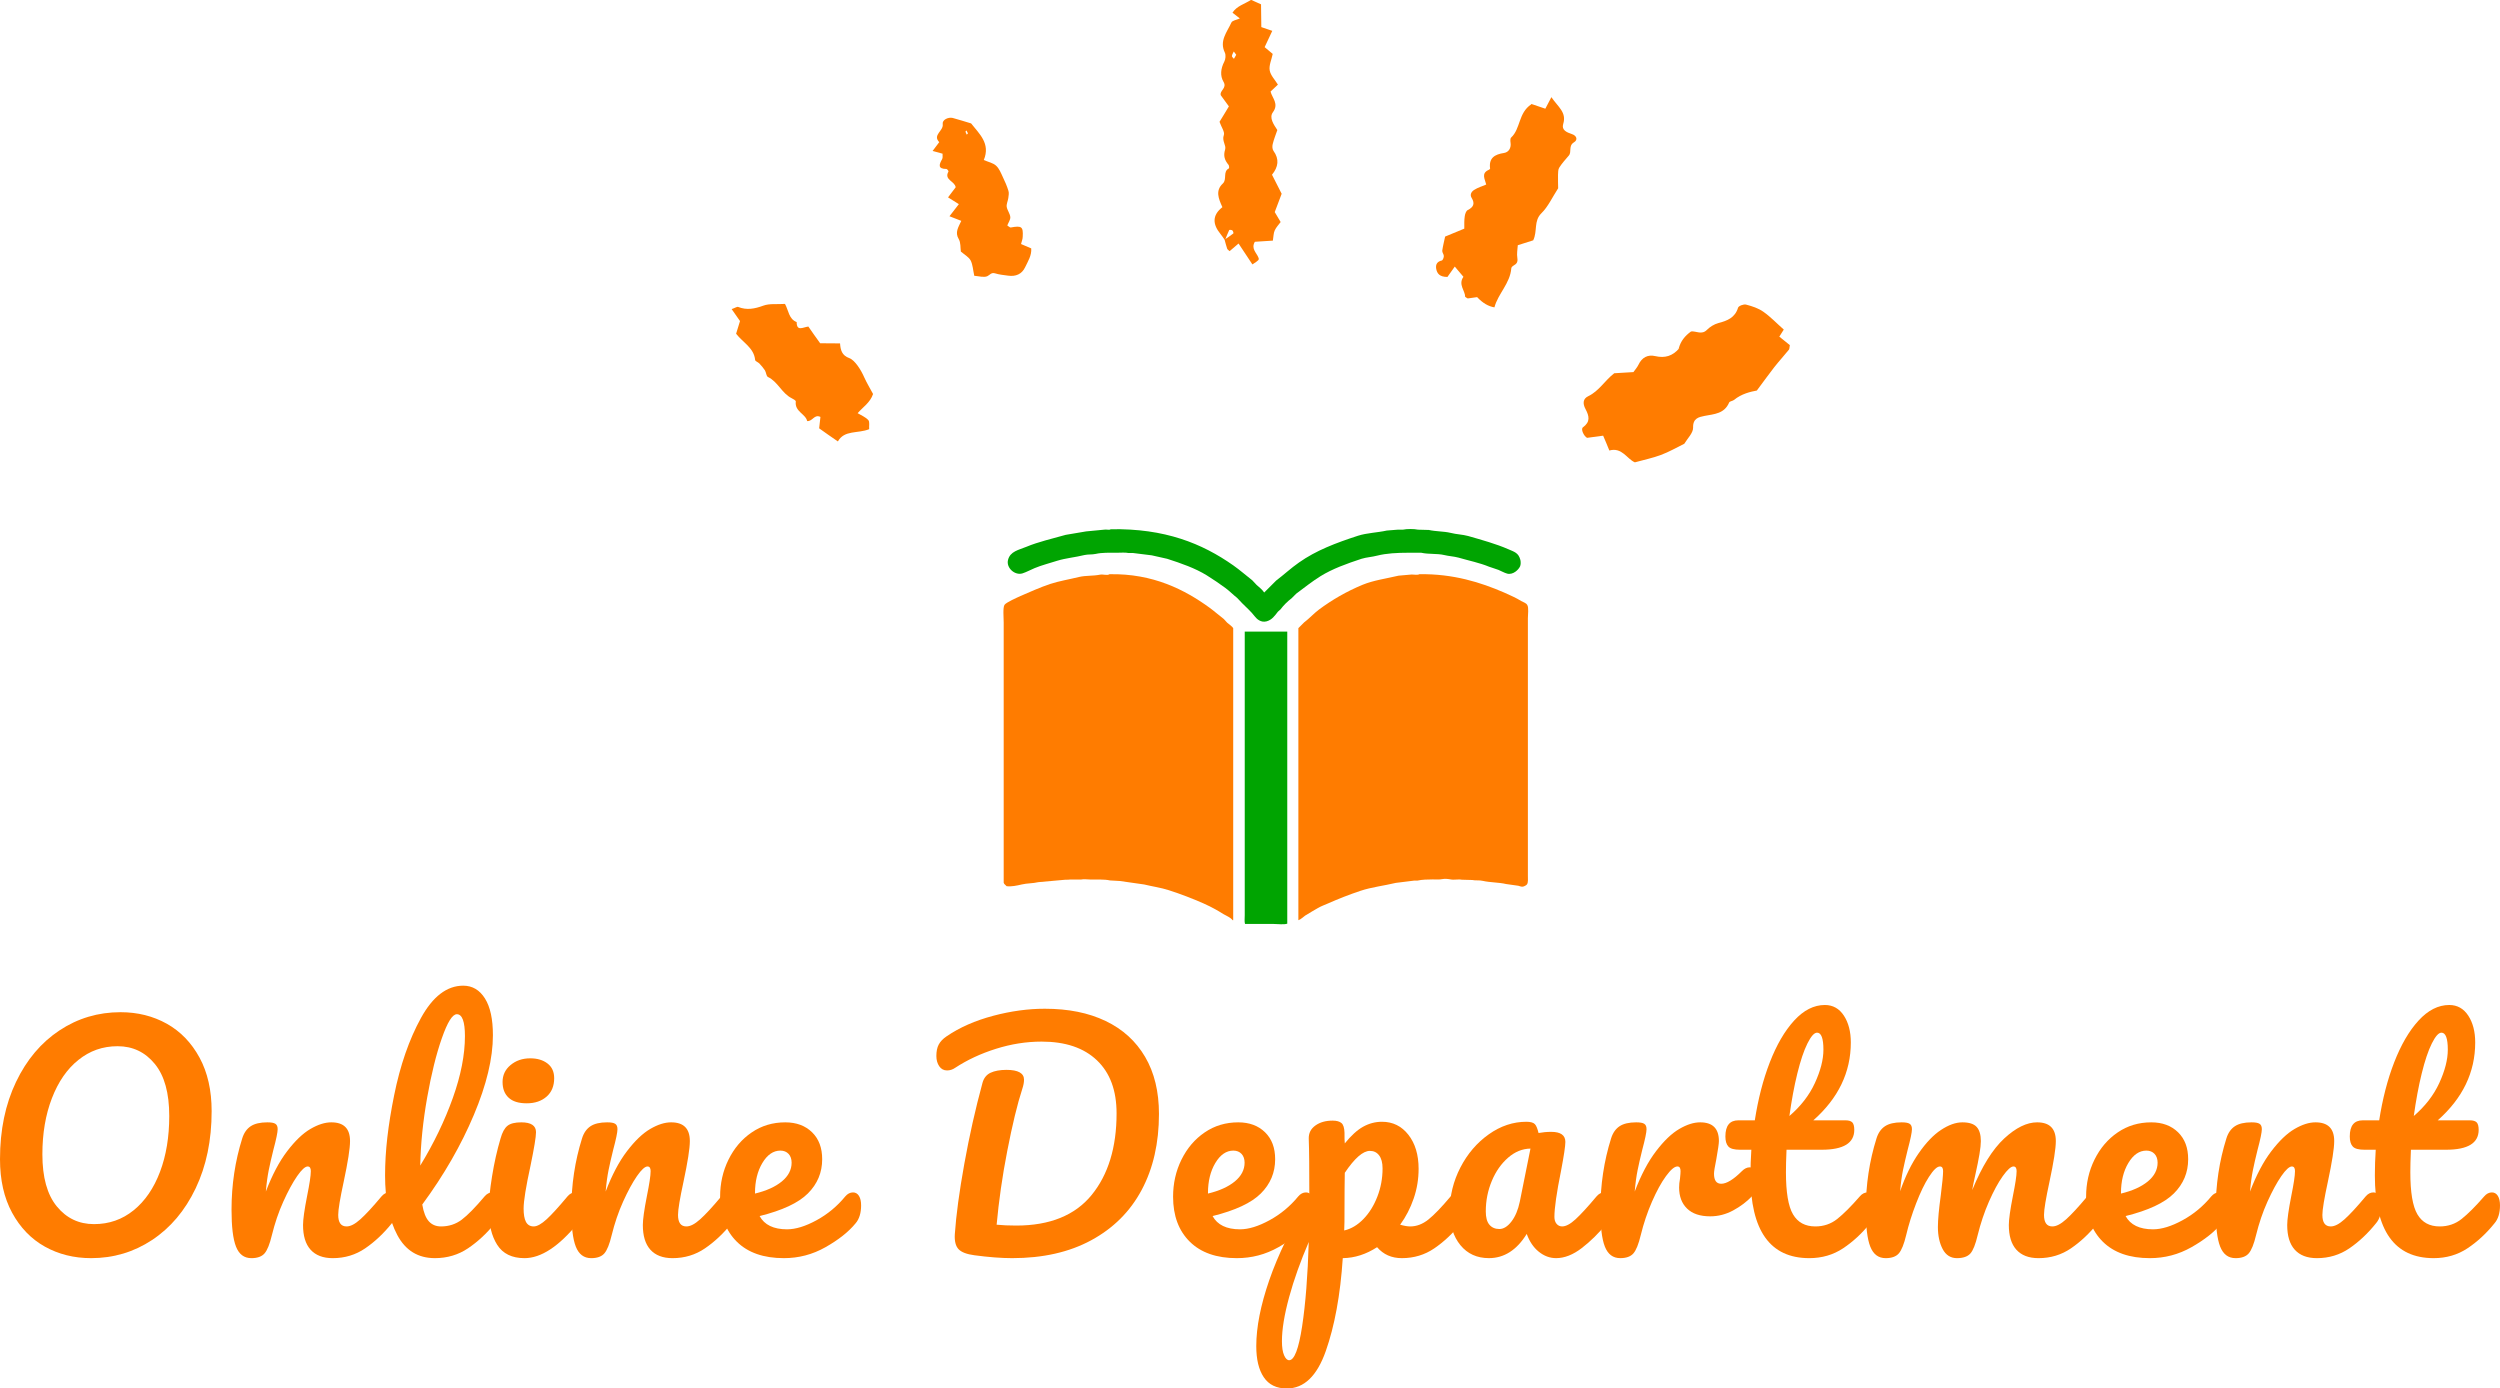 <?xml version="1.0" encoding="UTF-8"?><svg id="_イヤー_2" xmlns="http://www.w3.org/2000/svg" viewBox="0 0 173.41 96.31"><defs><style>.cls-1,.cls-2{fill:#ff7c00;}.cls-2,.cls-3{fill-rule:evenodd;}.cls-3{fill:#00a401;}</style></defs><g id="main"><g><path class="cls-1" d="M3.11,86.47c-.95-.53-1.71-1.32-2.27-2.35-.56-1.03-.84-2.27-.84-3.71,0-2.03,.37-3.81,1.11-5.36,.74-1.55,1.75-2.74,3.02-3.58,1.27-.84,2.68-1.26,4.23-1.26,1.19,0,2.26,.27,3.21,.8,.95,.53,1.71,1.32,2.27,2.35,.56,1.03,.84,2.27,.84,3.71,0,2.03-.37,3.81-1.11,5.36-.74,1.55-1.75,2.74-3.02,3.58-1.27,.84-2.68,1.26-4.23,1.26-1.19,0-2.26-.27-3.21-.8Zm6.16-2.52c.79-.64,1.4-1.53,1.83-2.67,.43-1.14,.64-2.43,.64-3.87,0-1.59-.33-2.79-1-3.61s-1.53-1.23-2.58-1.23-1.93,.32-2.72,.95c-.79,.63-1.4,1.52-1.84,2.66-.44,1.14-.66,2.44-.66,3.89,0,1.59,.33,2.79,1,3.61,.67,.82,1.53,1.23,2.58,1.23s1.96-.32,2.75-.96Z"/><path class="cls-1" d="M16.37,86.47c-.21-.53-.31-1.39-.31-2.56,0-1.73,.25-3.38,.74-4.94,.12-.39,.32-.67,.59-.85,.27-.18,.66-.27,1.15-.27,.27,0,.45,.03,.56,.1,.11,.07,.16,.19,.16,.38,0,.21-.1,.69-.3,1.44-.13,.53-.24,1-.32,1.4s-.15,.89-.2,1.48c.44-1.15,.93-2.08,1.48-2.8,.55-.72,1.08-1.23,1.61-1.54,.53-.31,1.01-.46,1.45-.46,.87,0,1.3,.43,1.3,1.3,0,.52-.15,1.46-.44,2.82-.25,1.16-.38,1.93-.38,2.3,0,.53,.19,.8,.58,.8,.27,0,.58-.16,.95-.49,.37-.33,.86-.86,1.47-1.59,.16-.19,.34-.28,.54-.28,.17,0,.31,.08,.41,.24,.1,.16,.15,.38,.15,.66,0,.53-.13,.95-.38,1.24-.57,.71-1.19,1.29-1.85,1.74-.66,.45-1.41,.68-2.25,.68-.68,0-1.19-.2-1.54-.59-.35-.39-.52-.96-.52-1.71,0-.37,.09-1.04,.28-2,.17-.84,.26-1.42,.26-1.74,0-.21-.07-.32-.22-.32-.17,0-.42,.22-.73,.67-.31,.45-.63,1.04-.96,1.77-.33,.73-.59,1.51-.79,2.32-.15,.63-.32,1.05-.51,1.27s-.5,.33-.91,.33c-.51,0-.86-.27-1.07-.8Z"/><path class="cls-1" d="M34.56,82.95c.1,.16,.15,.38,.15,.66,0,.53-.13,.95-.38,1.24-.57,.71-1.2,1.29-1.87,1.74-.67,.45-1.44,.68-2.29,.68-1.17,0-2.04-.53-2.61-1.6-.57-1.07-.85-2.45-.85-4.14s.21-3.48,.63-5.56c.42-2.08,1.04-3.87,1.86-5.36,.82-1.49,1.8-2.24,2.93-2.24,.64,0,1.14,.3,1.51,.89,.37,.59,.55,1.44,.55,2.55,0,1.59-.44,3.43-1.32,5.52-.88,2.09-2.07,4.17-3.58,6.22,.09,.55,.25,.94,.46,1.17,.21,.23,.49,.35,.84,.35,.55,0,1.03-.16,1.44-.47,.41-.31,.94-.85,1.58-1.61,.16-.19,.34-.28,.54-.28,.17,0,.31,.08,.41,.24Zm-3.91-10.94c-.39,1.11-.73,2.48-1.02,4.12s-.45,3.21-.48,4.72c.95-1.56,1.7-3.12,2.26-4.69,.56-1.57,.84-3,.84-4.29,0-1.01-.19-1.52-.56-1.52-.31,0-.65,.55-1.04,1.66Z"/><path class="cls-1" d="M34.49,86.35c-.39-.61-.59-1.43-.59-2.44,0-.6,.08-1.37,.23-2.31,.15-.94,.35-1.82,.59-2.63,.12-.43,.28-.72,.48-.88,.2-.16,.52-.24,.96-.24,.68,0,1.02,.23,1.02,.68,0,.33-.13,1.11-.38,2.32-.32,1.47-.48,2.46-.48,2.98,0,.4,.05,.71,.16,.92,.11,.21,.29,.32,.54,.32,.24,0,.54-.17,.9-.5,.36-.33,.84-.86,1.44-1.58,.16-.19,.34-.28,.54-.28,.17,0,.31,.08,.41,.24,.1,.16,.15,.38,.15,.66,0,.53-.13,.95-.38,1.24-1.32,1.61-2.55,2.42-3.7,2.42-.87,0-1.5-.31-1.89-.92Zm.79-10.21c-.28-.26-.42-.62-.42-1.09s.18-.86,.55-1.17c.37-.31,.82-.47,1.37-.47,.49,0,.89,.12,1.2,.36s.46,.58,.46,1.02c0,.53-.17,.96-.52,1.27-.35,.31-.81,.47-1.38,.47s-.98-.13-1.26-.39Z"/><path class="cls-1" d="M39.94,86.47c-.21-.53-.31-1.39-.31-2.56,0-1.73,.25-3.38,.74-4.94,.12-.39,.32-.67,.59-.85,.27-.18,.66-.27,1.15-.27,.27,0,.45,.03,.56,.1,.11,.07,.16,.19,.16,.38,0,.21-.1,.69-.3,1.44-.13,.53-.24,1-.32,1.4s-.15,.89-.2,1.48c.44-1.15,.93-2.08,1.48-2.8,.55-.72,1.08-1.23,1.61-1.54,.53-.31,1.01-.46,1.45-.46,.87,0,1.3,.43,1.3,1.3,0,.52-.15,1.46-.44,2.82-.25,1.16-.38,1.93-.38,2.3,0,.53,.19,.8,.58,.8,.27,0,.58-.16,.95-.49,.37-.33,.86-.86,1.47-1.59,.16-.19,.34-.28,.54-.28,.17,0,.31,.08,.41,.24,.1,.16,.15,.38,.15,.66,0,.53-.13,.95-.38,1.24-.57,.71-1.19,1.29-1.85,1.74-.66,.45-1.41,.68-2.25,.68-.68,0-1.19-.2-1.54-.59-.35-.39-.52-.96-.52-1.71,0-.37,.09-1.04,.28-2,.17-.84,.26-1.42,.26-1.74,0-.21-.07-.32-.22-.32-.17,0-.42,.22-.73,.67-.31,.45-.63,1.04-.96,1.77-.33,.73-.59,1.51-.79,2.32-.15,.63-.32,1.05-.51,1.27s-.5,.33-.91,.33c-.51,0-.86-.27-1.07-.8Z"/><path class="cls-1" d="M59.58,82.95c.1,.16,.15,.38,.15,.66,0,.53-.13,.95-.38,1.24-.49,.6-1.19,1.15-2.09,1.66-.9,.51-1.86,.76-2.89,.76-1.4,0-2.49-.38-3.26-1.14s-1.16-1.8-1.16-3.12c0-.92,.19-1.78,.58-2.57,.39-.79,.92-1.42,1.61-1.89,.69-.47,1.46-.7,2.33-.7,.77,0,1.39,.23,1.86,.69s.7,1.08,.7,1.87c0,.92-.33,1.71-.99,2.37s-1.78,1.18-3.35,1.57c.33,.61,.97,.92,1.9,.92,.6,0,1.28-.21,2.05-.63,.77-.42,1.43-.97,1.99-1.65,.16-.19,.34-.28,.54-.28,.17,0,.31,.08,.41,.24Zm-6.7-2.28c-.34,.57-.51,1.27-.51,2.08v.04c.79-.19,1.41-.47,1.86-.84,.45-.37,.68-.81,.68-1.3,0-.25-.07-.46-.21-.61-.14-.15-.33-.23-.57-.23-.49,0-.91,.29-1.25,.86Z"/><path class="cls-1" d="M67.59,87.07c-.53-.07-.9-.21-1.1-.42-.2-.21-.29-.56-.26-1.04,.09-1.32,.31-2.95,.66-4.89,.35-1.94,.77-3.81,1.26-5.61,.09-.33,.28-.57,.56-.7,.28-.13,.65-.2,1.1-.2,.81,0,1.22,.23,1.22,.68,0,.19-.04,.4-.12,.64-.35,1.07-.69,2.5-1.04,4.29-.35,1.79-.59,3.5-.74,5.13,.4,.04,.85,.06,1.36,.06,2.33,0,4.08-.71,5.23-2.12,1.15-1.41,1.73-3.3,1.73-5.66,0-1.59-.45-2.81-1.36-3.68-.91-.87-2.19-1.3-3.84-1.3-1.07,0-2.12,.17-3.17,.5-1.05,.33-1.99,.77-2.83,1.32-.17,.12-.36,.18-.56,.18-.23,0-.41-.1-.54-.29-.13-.19-.2-.43-.2-.71,0-.32,.05-.58,.16-.79,.11-.21,.29-.4,.54-.57,.92-.63,2-1.1,3.24-1.43,1.24-.33,2.43-.49,3.58-.49,1.63,0,3.03,.28,4.22,.85,1.19,.57,2.1,1.4,2.74,2.49,.64,1.09,.96,2.41,.96,3.96,0,2.01-.4,3.77-1.2,5.27s-1.97,2.66-3.5,3.49c-1.53,.83-3.36,1.24-5.48,1.24-.77,0-1.65-.07-2.62-.2Z"/><path class="cls-1" d="M91,82.95c.1,.16,.15,.38,.15,.66,0,.53-.13,.95-.38,1.24-.49,.6-1.19,1.15-2.09,1.66-.9,.51-1.86,.76-2.89,.76-1.4,0-2.49-.38-3.26-1.14s-1.16-1.8-1.16-3.12c0-.92,.19-1.78,.58-2.57,.39-.79,.92-1.42,1.61-1.89,.69-.47,1.46-.7,2.33-.7,.77,0,1.39,.23,1.86,.69,.47,.46,.7,1.08,.7,1.87,0,.92-.33,1.71-.99,2.37-.66,.66-1.78,1.18-3.35,1.57,.33,.61,.97,.92,1.9,.92,.6,0,1.28-.21,2.05-.63,.77-.42,1.43-.97,1.99-1.65,.16-.19,.34-.28,.54-.28,.17,0,.31,.08,.41,.24Zm-6.7-2.28c-.34,.57-.51,1.27-.51,2.08v.04c.79-.19,1.41-.47,1.86-.84,.45-.37,.68-.81,.68-1.3,0-.25-.07-.46-.21-.61-.14-.15-.33-.23-.57-.23-.49,0-.91,.29-1.25,.86Z"/><path class="cls-1" d="M101.57,82.95c.1,.16,.15,.38,.15,.66,0,.53-.13,.95-.38,1.24-.57,.71-1.19,1.29-1.85,1.74-.66,.45-1.41,.68-2.25,.68-.71,0-1.28-.25-1.72-.76-.76,.49-1.55,.75-2.38,.76-.17,2.57-.57,4.72-1.18,6.45-.61,1.73-1.51,2.59-2.7,2.59-.72,0-1.25-.26-1.6-.78s-.52-1.24-.52-2.16c0-1.31,.3-2.83,.9-4.57,.6-1.74,1.53-3.66,2.78-5.75,0-1.95-.01-3.3-.04-4.06-.01-.39,.14-.69,.46-.92,.32-.23,.72-.34,1.2-.34,.28,0,.48,.06,.61,.17,.13,.11,.2,.34,.21,.67,0,.33,0,.58,.02,.74,.43-.53,.85-.92,1.26-1.15,.41-.23,.85-.35,1.32-.35,.75,0,1.36,.3,1.83,.9,.47,.6,.71,1.39,.71,2.36,0,.71-.11,1.39-.34,2.06-.23,.67-.54,1.27-.94,1.82,.28,.08,.51,.12,.7,.12,.44,0,.86-.16,1.26-.48,.4-.32,.91-.85,1.54-1.6,.16-.19,.34-.28,.54-.28,.17,0,.31,.08,.41,.24Zm-11.25,9.05c.24-1.57,.39-3.52,.46-5.85-.57,1.33-1.03,2.61-1.36,3.82-.33,1.21-.5,2.23-.5,3.06,0,.43,.05,.75,.15,.98,.1,.23,.22,.34,.35,.34,.36,0,.66-.78,.9-2.35Zm4.25-7.44c.41-.42,.73-.94,.97-1.56,.24-.62,.36-1.27,.36-1.95,0-.4-.08-.7-.24-.91-.16-.21-.37-.31-.64-.31-.48,0-1.06,.51-1.74,1.52-.01,.59-.02,1.45-.02,2.58,0,.61,0,1.09-.02,1.42,.48-.11,.92-.37,1.33-.79Z"/><path class="cls-1" d="M101.3,86.37c-.49-.6-.74-1.39-.74-2.36,0-1.07,.25-2.08,.74-3.03,.49-.95,1.15-1.72,1.97-2.3,.82-.58,1.69-.87,2.61-.87,.29,0,.49,.06,.59,.17,.1,.11,.18,.32,.25,.61,.28-.05,.57-.08,.88-.08,.65,0,.98,.23,.98,.7,0,.28-.1,.95-.3,2-.31,1.53-.46,2.6-.46,3.2,0,.2,.05,.36,.15,.48,.1,.12,.23,.18,.39,.18,.25,0,.56-.16,.92-.49,.36-.33,.85-.86,1.46-1.59,.16-.19,.34-.28,.54-.28,.17,0,.31,.08,.41,.24,.1,.16,.15,.38,.15,.66,0,.53-.13,.95-.38,1.24-.55,.68-1.13,1.25-1.74,1.72-.61,.47-1.21,.7-1.78,.7-.44,0-.84-.15-1.21-.45-.37-.3-.64-.71-.83-1.23-.69,1.12-1.57,1.68-2.62,1.68-.83,0-1.49-.3-1.98-.9Zm3.54-1.64c.27-.35,.46-.81,.58-1.38l.74-3.68c-.56,.01-1.08,.22-1.55,.63-.47,.41-.85,.94-1.13,1.61-.28,.67-.42,1.37-.42,2.12,0,.41,.08,.72,.25,.92,.17,.2,.4,.3,.69,.3s.57-.17,.84-.52Z"/><path class="cls-1" d="M111.32,86.47c-.21-.53-.31-1.39-.31-2.56,0-1.73,.25-3.38,.74-4.94,.12-.39,.32-.67,.59-.85,.27-.18,.66-.27,1.15-.27,.27,0,.45,.03,.56,.1,.11,.07,.16,.19,.16,.38,0,.21-.1,.69-.3,1.44-.13,.53-.24,1-.32,1.4s-.15,.89-.2,1.48c.44-1.15,.93-2.08,1.48-2.8,.55-.72,1.08-1.23,1.61-1.54,.53-.31,1.01-.46,1.45-.46,.87,0,1.3,.43,1.3,1.3,0,.17-.06,.59-.18,1.26-.11,.53-.16,.87-.16,1,0,.47,.17,.7,.5,.7,.37,0,.85-.29,1.44-.88,.17-.17,.35-.26,.54-.26,.17,0,.31,.08,.41,.23,.1,.15,.15,.36,.15,.61,0,.49-.13,.88-.4,1.16-.37,.39-.81,.72-1.31,.99-.5,.27-1.03,.41-1.59,.41-.71,0-1.24-.18-1.61-.54-.37-.36-.55-.85-.55-1.46,0-.2,.02-.4,.06-.6,.03-.27,.04-.45,.04-.54,0-.21-.07-.32-.22-.32-.2,0-.46,.22-.79,.67-.33,.45-.65,1.04-.97,1.77-.32,.73-.58,1.51-.78,2.32-.15,.63-.32,1.05-.51,1.27s-.5,.33-.91,.33c-.51,0-.86-.27-1.07-.8Z"/><path class="cls-1" d="M129.95,82.95c.1,.16,.15,.38,.15,.66,0,.53-.13,.95-.38,1.24-.57,.71-1.2,1.29-1.88,1.74-.68,.45-1.46,.68-2.34,.68-2.72,0-4.08-1.91-4.08-5.74,0-.59,.02-1.18,.06-1.78h-.78c-.4,0-.67-.07-.81-.22-.14-.15-.21-.38-.21-.7,0-.75,.3-1.12,.9-1.12h1.14c.23-1.47,.57-2.81,1.04-4.02,.47-1.21,1.03-2.18,1.69-2.9s1.37-1.08,2.13-1.08c.56,0,1,.25,1.32,.74,.32,.49,.48,1.11,.48,1.86,0,2.07-.87,3.87-2.6,5.4h2.24c.21,0,.37,.05,.46,.14,.09,.09,.14,.27,.14,.52,0,.92-.75,1.38-2.26,1.38h-2.44c-.03,.67-.04,1.19-.04,1.56,0,1.39,.16,2.36,.49,2.92,.33,.56,.84,.84,1.55,.84,.57,0,1.08-.17,1.52-.52,.44-.35,.96-.87,1.56-1.56,.16-.19,.34-.28,.54-.28,.17,0,.31,.08,.41,.24Zm-4.58-10.57c-.25,.5-.48,1.19-.7,2.08-.22,.89-.4,1.87-.55,2.95,.79-.68,1.38-1.44,1.77-2.29,.39-.85,.59-1.62,.59-2.31,0-.79-.15-1.18-.44-1.18-.2,0-.42,.25-.67,.75Z"/><path class="cls-1" d="M129.73,86.47c-.21-.53-.31-1.39-.31-2.56,0-1.73,.25-3.38,.74-4.94,.12-.39,.32-.67,.59-.85,.27-.18,.66-.27,1.15-.27,.27,0,.45,.03,.56,.1,.11,.07,.16,.19,.16,.38,0,.21-.1,.69-.3,1.44-.13,.53-.24,1-.32,1.39-.08,.39-.15,.88-.2,1.47,.36-1.04,.79-1.92,1.29-2.64,.5-.72,1.01-1.26,1.54-1.61,.53-.35,1.02-.53,1.49-.53s.8,.11,.99,.32c.19,.21,.29,.54,.29,.98s-.13,1.2-.38,2.32c-.11,.48-.18,.84-.22,1.08,.67-1.64,1.41-2.83,2.22-3.58,.81-.75,1.57-1.12,2.28-1.12,.87,0,1.3,.43,1.3,1.3,0,.52-.15,1.46-.44,2.82-.25,1.16-.38,1.93-.38,2.3,0,.53,.19,.8,.58,.8,.27,0,.58-.16,.95-.49,.37-.33,.86-.86,1.47-1.59,.16-.19,.34-.28,.54-.28,.17,0,.31,.08,.41,.24,.1,.16,.15,.38,.15,.66,0,.53-.13,.95-.38,1.24-.57,.71-1.19,1.29-1.85,1.74-.66,.45-1.41,.68-2.25,.68-.68,0-1.19-.2-1.54-.59-.35-.39-.52-.96-.52-1.71,0-.37,.09-1.04,.28-2,.17-.84,.26-1.42,.26-1.74,0-.21-.07-.32-.22-.32-.17,0-.42,.22-.74,.67-.32,.45-.64,1.04-.96,1.77-.32,.73-.58,1.51-.78,2.32-.15,.64-.32,1.07-.51,1.28-.19,.21-.5,.32-.93,.32s-.77-.21-.99-.63c-.22-.42-.33-.93-.33-1.53,0-.51,.07-1.24,.2-2.2,.11-.85,.16-1.41,.16-1.68,0-.21-.07-.32-.22-.32-.2,0-.45,.24-.76,.72s-.6,1.09-.89,1.84c-.29,.75-.52,1.48-.69,2.2-.15,.63-.32,1.05-.51,1.27-.19,.22-.5,.33-.91,.33-.51,0-.86-.27-1.07-.8Z"/><path class="cls-1" d="M154.33,82.95c.1,.16,.15,.38,.15,.66,0,.53-.13,.95-.38,1.24-.49,.6-1.19,1.15-2.09,1.66-.9,.51-1.86,.76-2.89,.76-1.4,0-2.49-.38-3.26-1.14s-1.16-1.8-1.16-3.12c0-.92,.19-1.78,.58-2.57,.39-.79,.92-1.42,1.61-1.89,.69-.47,1.46-.7,2.33-.7,.77,0,1.39,.23,1.86,.69s.7,1.08,.7,1.87c0,.92-.33,1.71-.99,2.37s-1.78,1.18-3.35,1.57c.33,.61,.97,.92,1.9,.92,.6,0,1.28-.21,2.05-.63,.77-.42,1.43-.97,1.99-1.65,.16-.19,.34-.28,.54-.28,.17,0,.31,.08,.41,.24Zm-6.7-2.28c-.34,.57-.51,1.27-.51,2.08v.04c.79-.19,1.41-.47,1.86-.84,.45-.37,.68-.81,.68-1.3,0-.25-.07-.46-.21-.61-.14-.15-.33-.23-.57-.23-.49,0-.91,.29-1.25,.86Z"/><path class="cls-1" d="M154,86.47c-.21-.53-.31-1.39-.31-2.56,0-1.73,.25-3.38,.74-4.94,.12-.39,.32-.67,.59-.85,.27-.18,.66-.27,1.15-.27,.27,0,.45,.03,.56,.1,.11,.07,.16,.19,.16,.38,0,.21-.1,.69-.3,1.44-.13,.53-.24,1-.32,1.4s-.15,.89-.2,1.48c.44-1.15,.93-2.08,1.48-2.8,.55-.72,1.08-1.23,1.61-1.54,.53-.31,1.01-.46,1.45-.46,.87,0,1.3,.43,1.3,1.3,0,.52-.15,1.46-.44,2.82-.25,1.16-.38,1.93-.38,2.3,0,.53,.19,.8,.58,.8,.27,0,.58-.16,.95-.49,.37-.33,.86-.86,1.47-1.59,.16-.19,.34-.28,.54-.28,.17,0,.31,.08,.41,.24,.1,.16,.15,.38,.15,.66,0,.53-.13,.95-.38,1.24-.57,.71-1.19,1.29-1.85,1.74-.66,.45-1.41,.68-2.25,.68-.68,0-1.19-.2-1.54-.59-.35-.39-.52-.96-.52-1.71,0-.37,.09-1.04,.28-2,.17-.84,.26-1.42,.26-1.74,0-.21-.07-.32-.22-.32-.17,0-.42,.22-.73,.67-.31,.45-.63,1.04-.96,1.77-.33,.73-.59,1.51-.79,2.32-.15,.63-.32,1.05-.51,1.27s-.5,.33-.91,.33c-.51,0-.86-.27-1.07-.8Z"/><path class="cls-1" d="M173.26,82.95c.1,.16,.15,.38,.15,.66,0,.53-.13,.95-.38,1.24-.57,.71-1.2,1.29-1.88,1.74-.68,.45-1.46,.68-2.34,.68-2.72,0-4.08-1.91-4.08-5.74,0-.59,.02-1.18,.06-1.78h-.78c-.4,0-.67-.07-.81-.22-.14-.15-.21-.38-.21-.7,0-.75,.3-1.12,.9-1.12h1.14c.23-1.47,.57-2.81,1.04-4.02,.47-1.21,1.03-2.18,1.69-2.9s1.37-1.08,2.13-1.08c.56,0,1,.25,1.32,.74,.32,.49,.48,1.11,.48,1.86,0,2.07-.87,3.87-2.6,5.4h2.24c.21,0,.37,.05,.46,.14,.09,.09,.14,.27,.14,.52,0,.92-.75,1.38-2.26,1.38h-2.44c-.03,.67-.04,1.19-.04,1.56,0,1.39,.16,2.36,.49,2.92,.33,.56,.84,.84,1.55,.84,.57,0,1.08-.17,1.52-.52,.44-.35,.96-.87,1.56-1.56,.16-.19,.34-.28,.54-.28,.17,0,.31,.08,.41,.24Zm-4.58-10.57c-.25,.5-.48,1.19-.7,2.08-.22,.89-.4,1.87-.55,2.95,.79-.68,1.38-1.44,1.77-2.29,.39-.85,.59-1.62,.59-2.31,0-.79-.15-1.18-.44-1.18-.2,0-.42,.25-.67,.75Z"/></g><g><path class="cls-1" d="M116.45,24.15c.13-.49,.43-.86,.85-1.16,.35-.04,.74,.26,1.1-.11,.21-.21,.5-.39,.79-.47,.62-.16,1.16-.37,1.37-1.07,.04-.12,.39-.26,.56-.21,.42,.11,.85,.25,1.2,.5,.5,.35,.92,.8,1.41,1.23l-.31,.49,.73,.59c-.03,.15-.02,.25-.06,.31-.33,.41-.69,.8-1.02,1.22-.37,.48-.73,.97-1.21,1.62-.43,.08-1.06,.22-1.58,.65-.1,.08-.3,.09-.34,.18-.33,.78-1.03,.8-1.71,.93-.39,.08-.81,.16-.79,.81,.01,.37-.39,.75-.61,1.12-.53,.26-1.06,.57-1.63,.78-.56,.21-1.15,.33-1.8,.51-.55-.23-.89-1.07-1.77-.82-.15-.37-.28-.69-.43-1.03l-1.11,.15c-.2-.08-.47-.6-.29-.73,.52-.38,.44-.77,.18-1.26-.22-.41-.17-.73,.19-.9,.75-.36,1.14-1.08,1.8-1.59,.41-.02,.84-.05,1.33-.08,.11-.16,.26-.32,.35-.51,.24-.51,.65-.72,1.16-.6,.68,.16,1.21-.01,1.66-.53v-.02Z"/><path class="cls-1" d="M106.22,7.21l.97,.33,.42-.8c.47,.69,1.07,1.05,.82,1.86-.13,.42,.24,.58,.6,.7,.34,.11,.43,.4,.15,.57-.41,.25-.14,.66-.36,.92-.23,.27-.47,.53-.66,.83-.09,.13-.08,.34-.09,.51,0,.35,0,.7,.01,.93-.42,.65-.7,1.28-1.16,1.73-.55,.54-.26,1.23-.57,1.88l-1.07,.34c-.02,.3-.08,.6-.03,.89,.04,.27-.04,.4-.26,.52-.07,.04-.16,.12-.16,.19-.08,1.05-.92,1.76-1.17,2.71q-.63-.1-1.2-.71c-.21,.03-.42,.06-.64,.09-.04,0-.08-.04-.19-.11,0-.43-.5-.85-.12-1.39-.19-.23-.39-.45-.6-.71l-.51,.72c-.55,0-.72-.24-.78-.57-.05-.3,.07-.5,.39-.57,.07-.02,.14-.2,.14-.31,0-.12-.12-.25-.11-.37,.05-.35,.14-.69,.2-.98,.46-.19,.89-.37,1.33-.55,0-.32-.01-.59,.03-.85,.02-.16,.09-.38,.21-.44,.4-.2,.51-.45,.27-.84-.15-.24,0-.45,.18-.56,.25-.16,.55-.25,.83-.37-.09-.38-.37-.78,.18-1.02,.04-.02,.09-.06,.09-.08-.1-.74,.31-.99,.97-1.09,.31-.05,.5-.33,.45-.7-.02-.12-.03-.31,.04-.37,.66-.61,.49-1.7,1.39-2.3Z"/><path class="cls-1" d="M84.95,16.64c-.1-.14-.19-.29-.3-.42-.53-.65-.59-1.28,.14-1.85-.27-.59-.5-1.15,.03-1.64,.31-.29-.02-.82,.42-1.05,.03-.01,.02-.18-.02-.24-.27-.32-.38-.63-.24-1.07,.09-.29-.24-.6-.09-1,.08-.21-.17-.55-.3-.92,.18-.3,.41-.66,.65-1.07l-.56-.77c-.11-.32,.45-.49,.19-.93-.25-.42-.2-.92,.05-1.4,.09-.17,.12-.46,.04-.63-.4-.82,.16-1.43,.45-2.08,.06-.15,.37-.19,.59-.29l-.51-.4c.3-.47,.84-.6,1.29-.89l.69,.31c0,.54,.01,1.06,.02,1.58l.76,.26c-.19,.39-.36,.77-.53,1.13l.56,.47c-.08,.4-.27,.79-.21,1.14,.06,.35,.37,.66,.57,.99-.16,.15-.31,.3-.51,.48,.11,.45,.6,.85,.16,1.44-.27,.37,.05,.84,.31,1.23-.11,.32-.24,.64-.32,.97-.04,.15-.03,.36,.05,.47,.42,.58,.34,1.12-.1,1.66,.23,.45,.44,.88,.67,1.32-.15,.4-.31,.81-.48,1.27l.41,.69c-.13,.18-.31,.36-.41,.58-.09,.19-.08,.42-.13,.71l-1.25,.08c-.28,.48,.12,.76,.25,1.1,.06,.15,.03,.18-.42,.47-.3-.46-.61-.92-.96-1.45l-.62,.53c-.06-.06-.14-.1-.17-.17-.07-.2-.12-.42-.18-.63,.21-.14,.42-.28,.61-.43,.02-.02-.02-.17-.07-.21-.05-.04-.21-.05-.22-.02-.11,.22-.19,.46-.29,.69Zm.8-12.84l-.17-.23c-.05,.11-.12,.21-.13,.32,0,.06,.09,.13,.14,.19l.16-.28Z"/><path class="cls-1" d="M51.33,22.27l-.58-.83c.22-.07,.37-.18,.45-.15,.6,.24,1.15,.13,1.75-.09,.44-.16,.96-.08,1.5-.12,.25,.45,.26,1.05,.81,1.26,0,.67,.43,.36,.81,.31,.25,.36,.52,.75,.82,1.16,.43,0,.87,0,1.38,.01,.03,.46,.13,.84,.64,1.02,.39,.14,.82,.83,1.04,1.34,.18,.4,.41,.77,.61,1.15-.2,.6-.71,.91-1.07,1.33,.25,.15,.55,.27,.74,.48,.11,.12,.04,.4,.06,.63-.79,.32-1.72,.04-2.17,.85-.48-.33-.9-.62-1.3-.91,.03-.29,.06-.54,.09-.79-.43-.21-.53,.31-.92,.29-.11-.51-.88-.65-.79-1.37,0-.06-.18-.17-.29-.22-.68-.34-.95-1.14-1.64-1.47-.12-.06-.12-.31-.21-.46-.11-.17-.25-.33-.39-.48-.09-.09-.28-.15-.29-.24-.08-.84-.84-1.2-1.32-1.82l.28-.91Z"/><path class="cls-1" d="M70.83,16.93l.7,.3c.04,.49-.23,.9-.43,1.32-.22,.46-.64,.65-1.18,.57-.3-.04-.61-.07-.9-.16-.27-.08-.36,.12-.54,.2-.23,.1-.56,0-.9-.03-.09-.4-.1-.76-.25-1.06-.13-.24-.42-.4-.68-.62-.04-.27,0-.62-.15-.87-.28-.47-.02-.82,.18-1.26l-.82-.32c.21-.28,.41-.53,.65-.84l-.75-.47,.53-.7c-.06-.43-.83-.51-.5-1.09,.02-.03-.09-.18-.14-.18-.61,0-.52-.3-.3-.68,.06-.1,.02-.25,.03-.38l-.69-.19,.46-.61c-.49-.51,.32-.78,.24-1.26-.04-.29,.38-.49,.69-.42,.42,.11,.83,.25,1.28,.38,.56,.72,1.36,1.39,.88,2.54,.32,.14,.64,.2,.85,.39,.22,.2,.34,.51,.47,.79,.15,.31,.29,.63,.39,.96,.05,.15,.01,.33-.01,.5-.03,.21-.14,.42-.11,.61,.04,.24,.23,.47,.25,.71,.01,.19-.14,.39-.21,.58,.11,.07,.18,.15,.24,.14,.76-.14,.87-.06,.83,.64,0,.16-.07,.32-.11,.48Zm-3.69-7.68l-.1-.2s-.08,.07-.07,.09c.02,.07,.06,.13,.09,.2l.08-.09Z"/><path class="cls-1" d="M116.46,24.17h-.11s.07-.01,.1-.02v.02Z"/></g><g><path class="cls-3" d="M77.04,36.71c3.76-.07,6.35,.99,8.51,2.51,.47,.33,.87,.69,1.31,1.03l.3,.32c.18,.16,.39,.32,.53,.53l.02-.02,.81-.81c.53-.4,1.02-.86,1.58-1.25,1.19-.84,2.56-1.36,4.1-1.86,.63-.2,1.32-.21,2-.36l.75-.06h.36c.27-.06,.78-.06,1.05,0l.75,.02c.49,.11,1.04,.09,1.5,.2,.43,.11,.83,.11,1.23,.22,.97,.28,1.92,.54,2.77,.91,.43,.19,.72,.25,.85,.75,.03,.13,.03,.33-.02,.44-.1,.23-.48,.61-.89,.51-.22-.06-.41-.18-.61-.26-.22-.09-.42-.13-.65-.22-.65-.27-1.4-.42-2.12-.63-.33-.09-.67-.1-.99-.18-.51-.12-1.07-.04-1.6-.16h-.89c-.78,0-1.53,.04-2.16,.2-.38,.1-.73,.11-1.09,.22-1.03,.34-2.01,.69-2.85,1.21-.59,.37-1.13,.8-1.68,1.21l-.32,.32c-.28,.21-.56,.49-.77,.77l-.18,.16c-.21,.27-.41,.57-.79,.67-.39,.1-.67-.16-.81-.34-.25-.33-.58-.62-.87-.91l-.36-.38c-.27-.21-.51-.46-.79-.67-.42-.31-.86-.61-1.31-.89-.81-.5-1.76-.83-2.75-1.15l-1.07-.24-1.29-.16h-.32c-.22-.05-.54-.02-.79-.02-.52,0-1.04-.02-1.48,.08-.27,.06-.52,.02-.79,.08-.64,.16-1.29,.21-1.9,.4-.52,.17-1.06,.3-1.56,.51-.27,.11-.55,.27-.83,.36-.53,.17-1.15-.38-1.01-.93,.15-.6,.74-.69,1.27-.91,.84-.35,1.78-.56,2.73-.83l1.42-.24,1.25-.12c.14-.03,.34,.04,.44-.02Z"/><path class="cls-2" d="M76.96,39.83c3.02-.06,5.23,1.08,6.95,2.33,.34,.25,.64,.52,.97,.77l.24,.26c.09,.07,.38,.29,.42,.38v20.26h-.04c-.14-.19-.42-.3-.63-.42-.44-.28-.89-.52-1.4-.75-.75-.33-1.55-.64-2.39-.91-.55-.18-1.15-.26-1.72-.4l-1.68-.24-.69-.04c-.4-.09-.86-.05-1.31-.06-.21,0-.5-.05-.71,0h-.77c-.1,.02-.28,0-.4,.02l-1.78,.16c-.37,.09-.77,.07-1.15,.16-.34,.08-.71,.16-1.05,.12-.06-.08-.17-.13-.2-.24v-18.05c0-.31-.07-1.05,.06-1.23,.12-.17,.87-.5,1.11-.61,.65-.28,1.33-.59,2.04-.83,.64-.21,1.33-.32,2.02-.49,.47-.11,.97-.06,1.46-.16,.18-.04,.49,.07,.63-.02Z"/><path class="cls-2" d="M98.47,39.83c2.32-.04,4.25,.57,5.86,1.27,.42,.19,.82,.36,1.19,.59,.15,.09,.34,.13,.42,.28,.11,.18,.04,.65,.04,.91v17.83c0,.22,.03,.5-.06,.63-.05,.07-.19,.14-.28,.16-.11,.02-.25-.04-.32-.06l-.85-.12c-.5-.12-1.09-.1-1.62-.22-.24-.06-.5-.01-.73-.06l-.73-.02c-.22-.05-.53,.03-.77-.02-.13-.03-.42-.06-.59-.02-.18,.04-.44,.02-.65,.02-.33,0-.75,.01-1.05,.08h-.22l-1.29,.16c-.83,.2-1.67,.29-2.45,.55-.78,.26-1.54,.56-2.24,.87-.25,.11-.48,.19-.71,.32-.29,.18-.6,.34-.89,.53-.15,.1-.29,.26-.47,.32v-20.26l.4-.4c.36-.27,.67-.62,1.03-.89,.92-.68,1.9-1.25,3.03-1.72,.76-.31,1.6-.42,2.49-.63l.91-.08c.15,0,.42,.05,.53-.02Z"/><path class="cls-3" d="M86.34,43.81h2.95v20.26c-.24,.08-.65,.02-.93,.02h-2c-.05-.15-.02-.42-.02-.61v-19.67Z"/></g></g></svg>